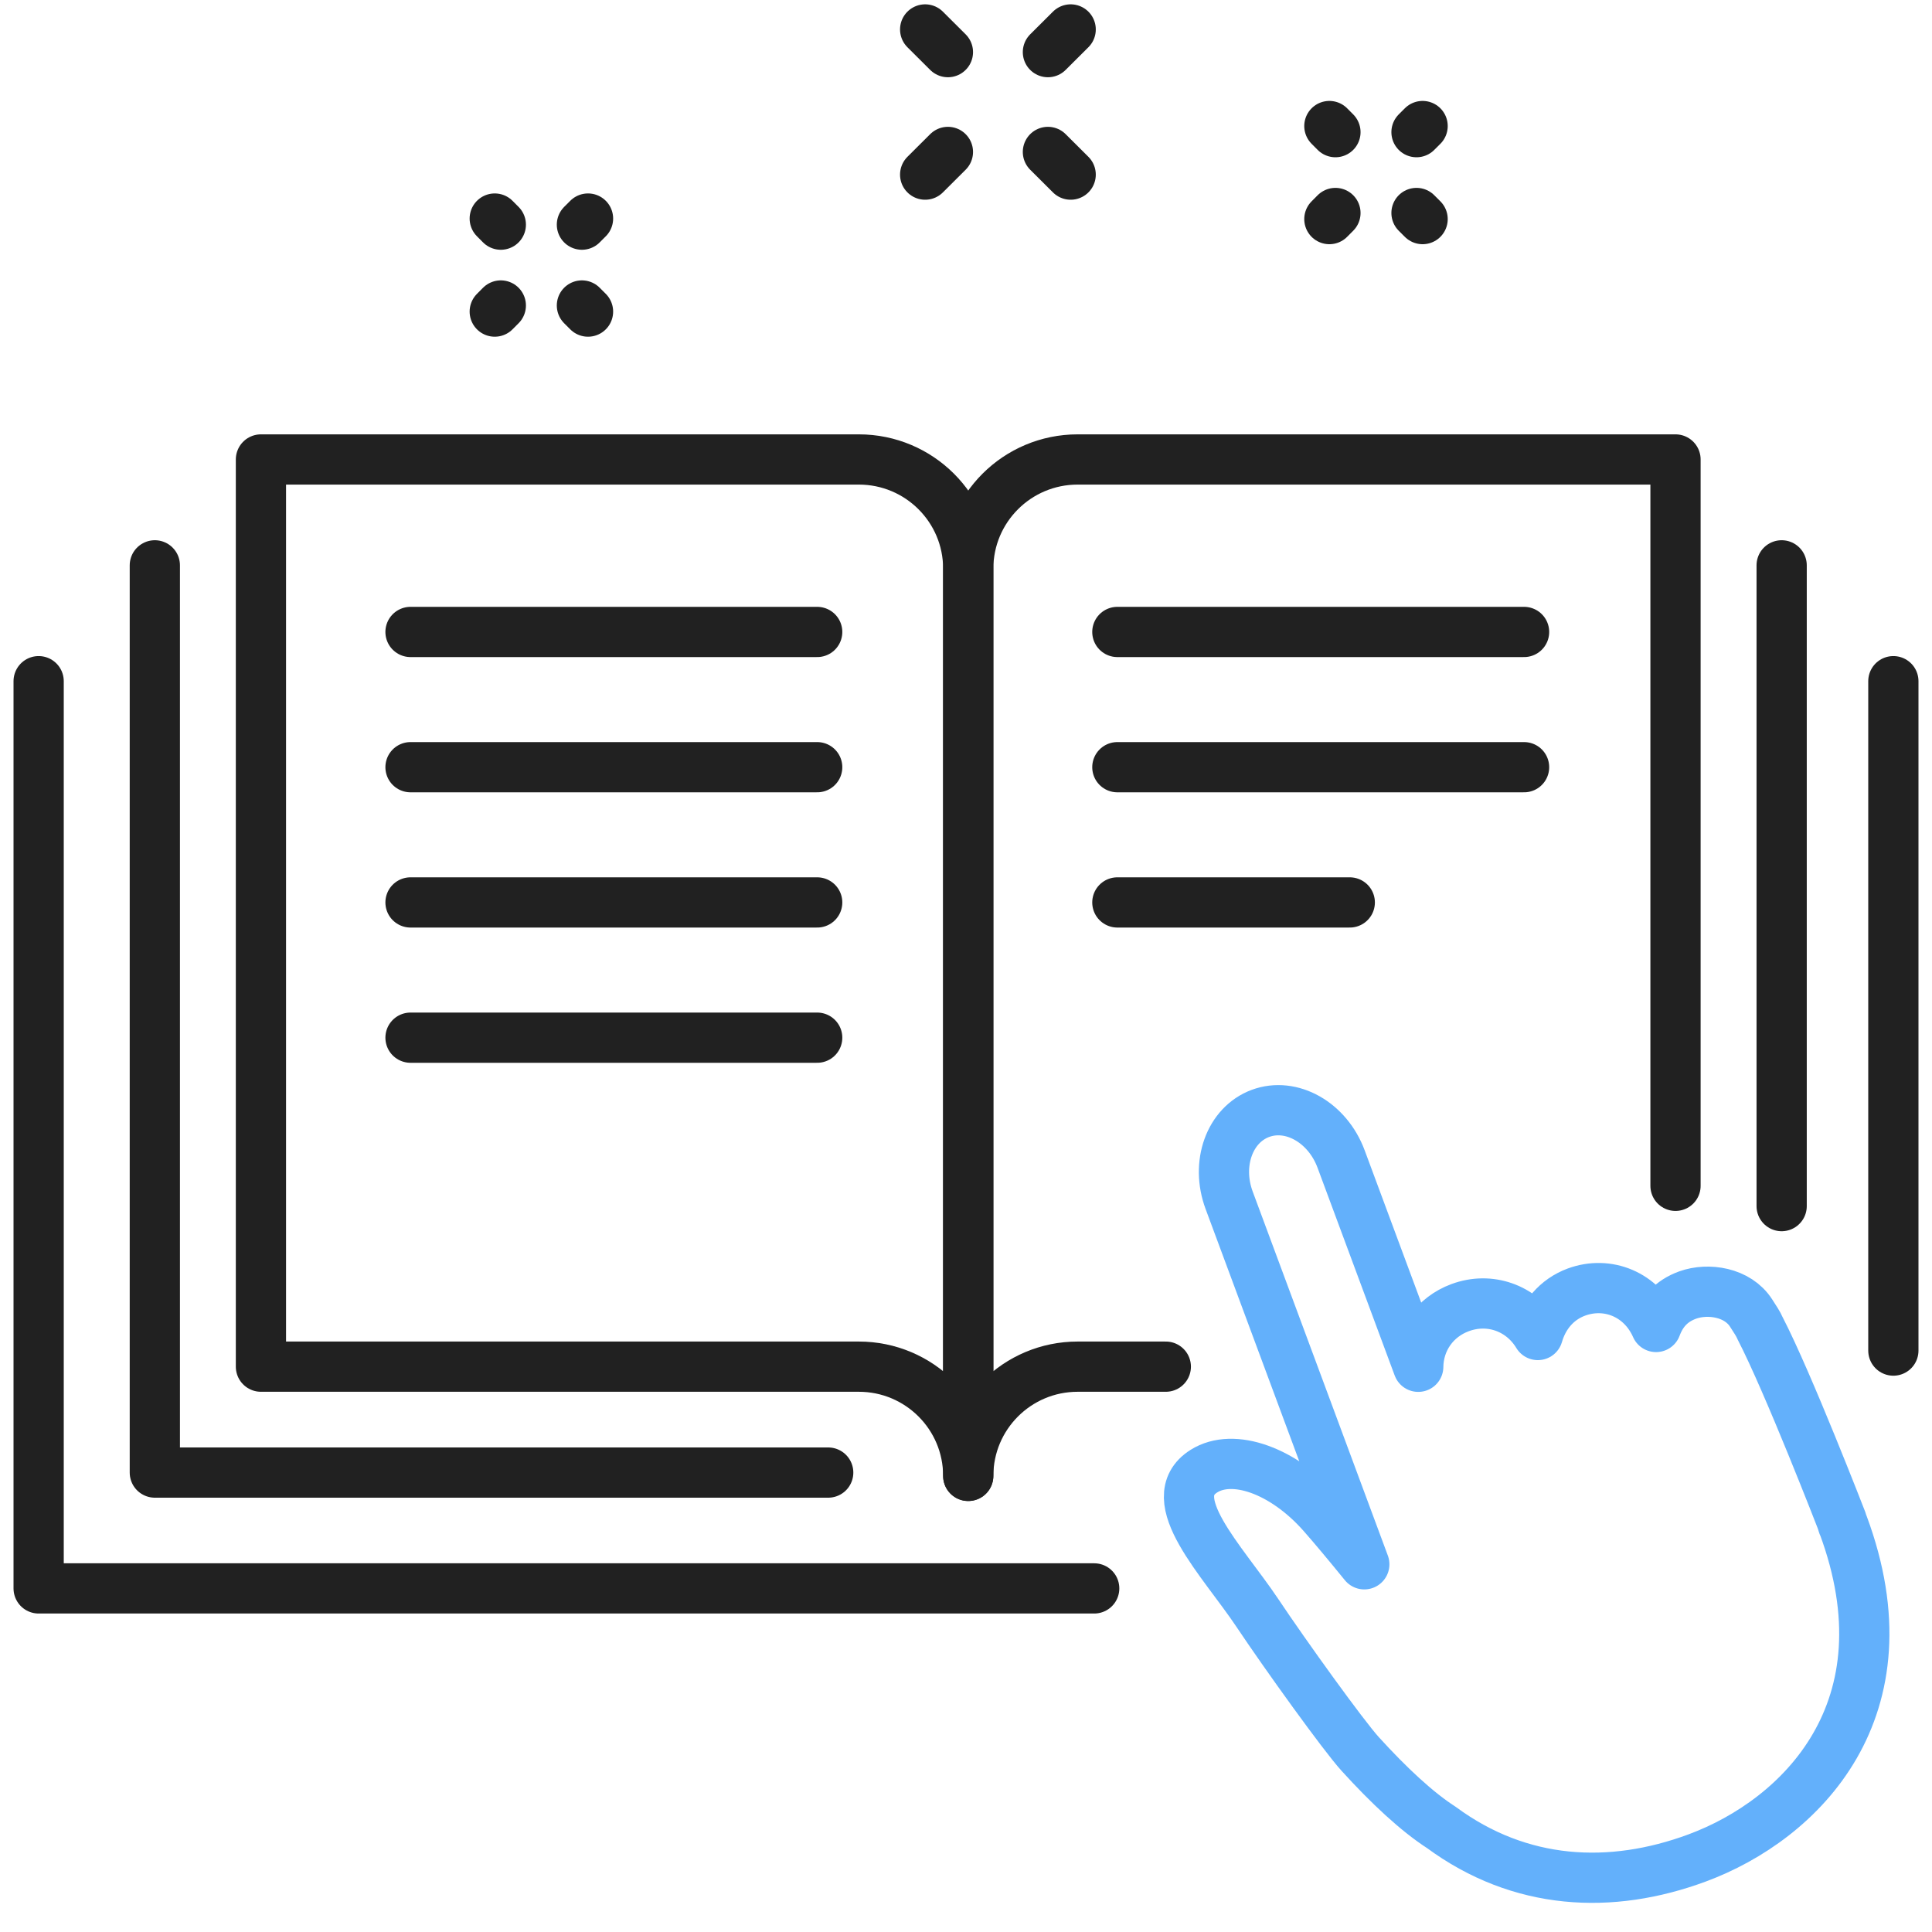<svg width="50" height="50" viewBox="0 0 50 50" fill="none" xmlns="http://www.w3.org/2000/svg">
<path d="M25.058 38.196C25.058 36.635 23.791 35.369 22.226 35.369H6.753V34.209V11.891H22.226C23.791 11.891 25.058 13.156 25.058 14.717V34.209V38.196Z" stroke="#212121" stroke-width="1.3" stroke-miterlimit="10" stroke-linecap="round" stroke-linejoin="round"/>
<path d="M21.434 38.11H4.007V36.95V14.631" stroke="#212121" stroke-width="1.3" stroke-miterlimit="10" stroke-linecap="round" stroke-linejoin="round"/>
<path d="M43.362 30.689V11.891H27.89C26.326 11.891 25.058 13.156 25.058 14.717V34.209V38.196C25.058 36.635 26.326 35.369 27.89 35.369H30.171" stroke="#212121" stroke-width="1.3" stroke-miterlimit="10" stroke-linecap="round" stroke-linejoin="round"/>
<path d="M46.109 31.214V14.631" stroke="#212121" stroke-width="1.3" stroke-miterlimit="10" stroke-linecap="round" stroke-linejoin="round"/>
<path d="M21.149 16.355H10.624" stroke="#212121" stroke-width="1.3" stroke-miterlimit="10" stroke-linecap="round" stroke-linejoin="round"/>
<path d="M21.149 19.855H10.624" stroke="#212121" stroke-width="1.3" stroke-miterlimit="10" stroke-linecap="round" stroke-linejoin="round"/>
<path d="M21.149 23.355H10.624" stroke="#212121" stroke-width="1.3" stroke-miterlimit="10" stroke-linecap="round" stroke-linejoin="round"/>
<path d="M28.318 41.108H1V39.949V17.629" stroke="#212121" stroke-width="1.3" stroke-miterlimit="10" stroke-linecap="round" stroke-linejoin="round"/>
<path d="M49 17.629V34.953" stroke="#212121" stroke-width="1.3" stroke-miterlimit="10" stroke-linecap="round" stroke-linejoin="round"/>
<path d="M39.443 16.355H28.917" stroke="#212121" stroke-width="1.3" stroke-miterlimit="10" stroke-linecap="round" stroke-linejoin="round"/>
<path d="M39.443 19.855H28.917" stroke="#212121" stroke-width="1.3" stroke-miterlimit="10" stroke-linecap="round" stroke-linejoin="round"/>
<path d="M34.932 23.355H28.917" stroke="#212121" stroke-width="1.3" stroke-miterlimit="10" stroke-linecap="round" stroke-linejoin="round"/>
<path d="M21.149 26.855H10.624" stroke="#212121" stroke-width="1.3" stroke-miterlimit="10" stroke-linecap="round" stroke-linejoin="round"/>
<path d="M47.696 39.464C47.685 39.426 47.674 39.389 47.661 39.35C47.661 39.35 46.28 35.783 45.553 34.379C45.501 34.257 45.424 34.146 45.317 33.979C44.97 33.44 44.207 33.325 43.678 33.515C43.248 33.67 43.001 33.961 42.859 34.342C42.487 33.498 41.605 33.142 40.797 33.439C40.281 33.63 39.944 34.049 39.799 34.55C39.369 33.841 38.546 33.561 37.789 33.841C37.13 34.084 36.712 34.683 36.704 35.372L34.707 29.994C34.355 29.047 33.422 28.519 32.622 28.814C31.822 29.11 31.458 30.117 31.811 31.065L35.308 40.484C34.884 39.963 34.503 39.506 34.22 39.186C33.211 38.046 31.91 37.598 31.157 38.073C30.031 38.784 31.637 40.392 32.537 41.737C33.275 42.842 34.766 44.912 35.197 45.388C35.949 46.216 36.675 46.89 37.302 47.294C39.341 48.797 41.687 48.91 43.916 48.086C46.618 47.087 49.47 44.227 47.7 39.463L47.696 39.464Z" stroke="#63B0FB" stroke-width="1.3" stroke-miterlimit="10" stroke-linecap="round" stroke-linejoin="round"/>
<path d="M23.943 4.519L24.532 3.932" stroke="#212121" stroke-width="1.3" stroke-miterlimit="10" stroke-linecap="round" stroke-linejoin="round"/>
<path d="M27.12 1.349L27.709 0.762" stroke="#212121" stroke-width="1.3" stroke-miterlimit="10" stroke-linecap="round" stroke-linejoin="round"/>
<path d="M27.709 4.519L27.12 3.932" stroke="#212121" stroke-width="1.3" stroke-miterlimit="10" stroke-linecap="round" stroke-linejoin="round"/>
<path d="M24.532 1.349L23.943 0.762" stroke="#212121" stroke-width="1.3" stroke-miterlimit="10" stroke-linecap="round" stroke-linejoin="round"/>
<path d="M12.961 5.814L12.804 5.656" stroke="#212121" stroke-width="1.3" stroke-miterlimit="10" stroke-linecap="round" stroke-linejoin="round"/>
<path d="M15.218 8.064L15.06 7.906" stroke="#212121" stroke-width="1.3" stroke-miterlimit="10" stroke-linecap="round" stroke-linejoin="round"/>
<path d="M12.961 7.906L12.804 8.064" stroke="#212121" stroke-width="1.3" stroke-miterlimit="10" stroke-linecap="round" stroke-linejoin="round"/>
<path d="M15.218 5.656L15.06 5.814" stroke="#212121" stroke-width="1.3" stroke-miterlimit="10" stroke-linecap="round" stroke-linejoin="round"/>
<path d="M34.561 3.42L34.404 3.262" stroke="#212121" stroke-width="1.3" stroke-miterlimit="10" stroke-linecap="round" stroke-linejoin="round"/>
<path d="M36.817 5.67L36.659 5.512" stroke="#212121" stroke-width="1.3" stroke-miterlimit="10" stroke-linecap="round" stroke-linejoin="round"/>
<path d="M34.561 5.512L34.404 5.67" stroke="#212121" stroke-width="1.3" stroke-miterlimit="10" stroke-linecap="round" stroke-linejoin="round"/>
<path d="M36.817 3.262L36.659 3.42" stroke="#212121" stroke-width="1.3" stroke-miterlimit="10" stroke-linecap="round" stroke-linejoin="round"/>
</svg>
